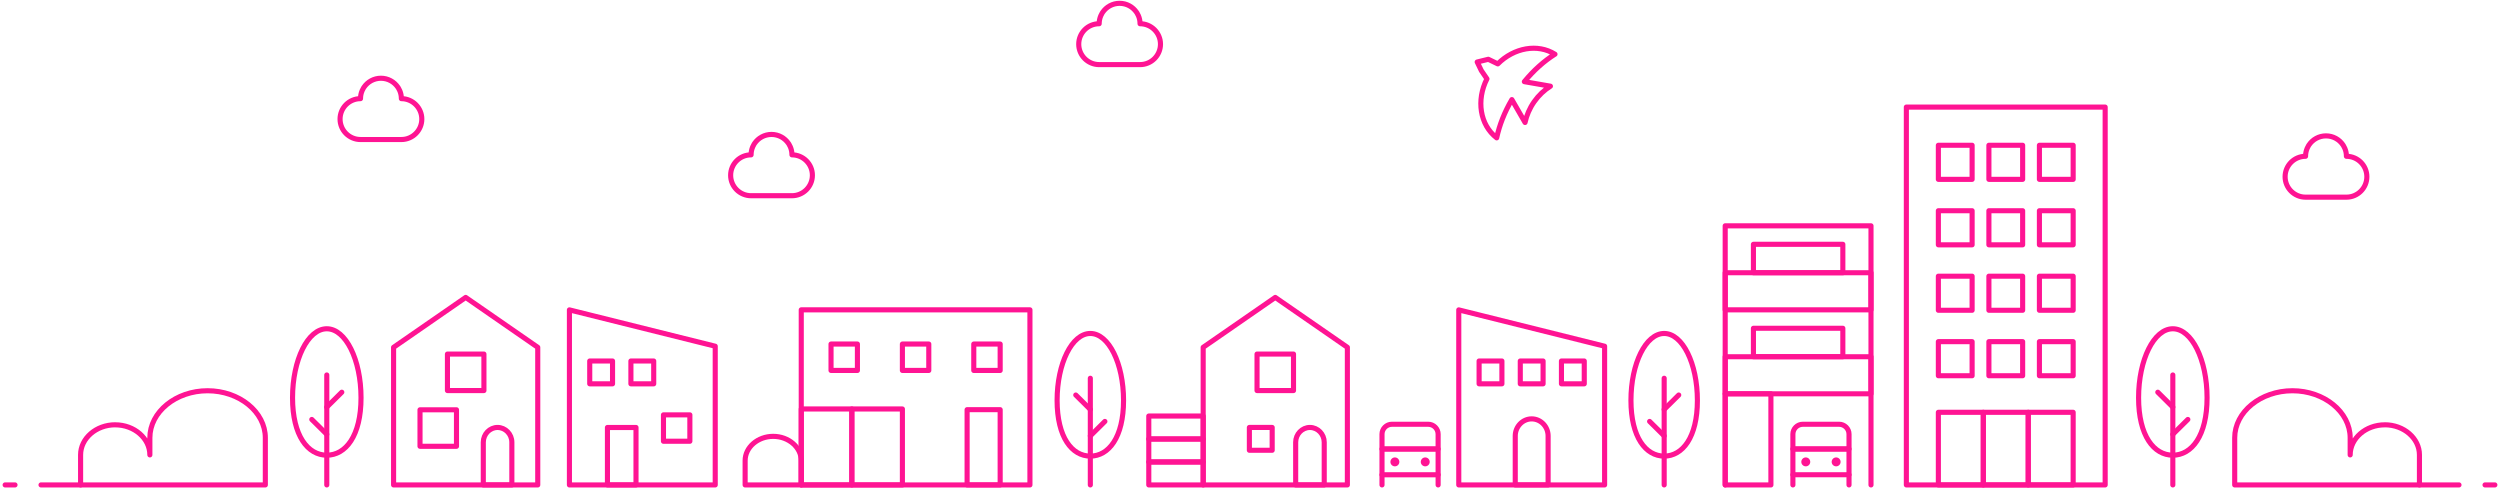 <svg width="978" height="191" viewBox="0 0 978 191" fill="none" xmlns="http://www.w3.org/2000/svg">
<g clip-path="url(#clip0_2_804)">
<path d="M731.934 189.702V88.34H674.896V189.702" stroke="#FF1493" stroke-width="2" stroke-linecap="round" stroke-linejoin="round"/>
<path d="M685.94 139.542H720.918V128.422H685.94V139.542Z" stroke="#FF1493" stroke-width="2" stroke-linecap="round" stroke-linejoin="round"/>
<path d="M731.934 139.555H674.896V154.055H731.934V139.555Z" stroke="#FF1493" stroke-width="2" stroke-linecap="round" stroke-linejoin="round"/>
<path d="M685.94 106.697H720.918V95.578H685.94V106.697Z" stroke="#FF1493" stroke-width="2" stroke-linecap="round" stroke-linejoin="round"/>
<path d="M731.934 106.697H674.896V121.198H731.934V106.697Z" stroke="#FF1493" stroke-width="2" stroke-linecap="round" stroke-linejoin="round"/>
<path d="M674.896 189.702H692.778V154.055H674.896V189.702Z" stroke="#FF1493" stroke-width="2" stroke-linecap="round" stroke-linejoin="round"/>
<path d="M723.336 175.652V169.841C723.336 167.707 721.587 165.972 719.466 165.972H705.249C703.115 165.972 701.379 167.72 701.379 169.841V175.652H723.336Z" stroke="#FF1493" stroke-width="2" stroke-linecap="round" stroke-linejoin="round"/>
<path d="M701.377 185.717H723.333V175.639H701.377V185.717Z" stroke="#FF1493" stroke-width="2" stroke-linecap="round" stroke-linejoin="round"/>
<path d="M716.546 180.691C716.546 181.655 717.331 182.439 718.295 182.439C719.259 182.439 720.043 181.655 720.043 180.691C720.043 179.727 719.259 178.942 718.295 178.942C717.331 178.942 716.546 179.727 716.546 180.691Z" fill="#FF1493"/>
<path d="M708.167 180.691C708.167 181.655 707.383 182.439 706.418 182.439C705.454 182.439 704.67 181.655 704.67 180.691C704.67 179.727 705.454 178.942 706.418 178.942C707.383 178.942 708.167 179.727 708.167 180.691Z" fill="#FF1493"/>
<path d="M723.333 185.73V189.702" stroke="#FF1493" stroke-width="2" stroke-linecap="round" stroke-linejoin="round"/>
<path d="M701.379 185.73V189.702" stroke="#FF1493" stroke-width="2" stroke-linecap="round" stroke-linejoin="round"/>
<path d="M823.54 41.895H745.767V189.702H823.54V41.895Z" stroke="#FF1493" stroke-width="2" stroke-linecap="round" stroke-linejoin="round"/>
<path d="M771.49 56.833H758.287V70.163H771.49V56.833Z" stroke="#FF1493" stroke-width="2" stroke-linecap="round" stroke-linejoin="round"/>
<path d="M791.259 56.833H778.057V70.163H791.259V56.833Z" stroke="#FF1493" stroke-width="2" stroke-linecap="round" stroke-linejoin="round"/>
<path d="M811.02 56.833H797.818V70.163H811.02V56.833Z" stroke="#FF1493" stroke-width="2" stroke-linecap="round" stroke-linejoin="round"/>
<path d="M771.49 82.439H758.287V95.77H771.49V82.439Z" stroke="#FF1493" stroke-width="2" stroke-linecap="round" stroke-linejoin="round"/>
<path d="M791.259 82.439H778.057V95.77H791.259V82.439Z" stroke="#FF1493" stroke-width="2" stroke-linecap="round" stroke-linejoin="round"/>
<path d="M811.02 82.439H797.818V95.77H811.02V82.439Z" stroke="#FF1493" stroke-width="2" stroke-linecap="round" stroke-linejoin="round"/>
<path d="M771.49 108.047H758.287V121.378H771.49V108.047Z" stroke="#FF1493" stroke-width="2" stroke-linecap="round" stroke-linejoin="round"/>
<path d="M791.259 108.047H778.057V121.378H791.259V108.047Z" stroke="#FF1493" stroke-width="2" stroke-linecap="round" stroke-linejoin="round"/>
<path d="M811.02 108.047H797.818V121.378H811.02V108.047Z" stroke="#FF1493" stroke-width="2" stroke-linecap="round" stroke-linejoin="round"/>
<path d="M771.49 133.654H758.287V146.985H771.49V133.654Z" stroke="#FF1493" stroke-width="2" stroke-linecap="round" stroke-linejoin="round"/>
<path d="M791.259 133.654H778.057V146.985H791.259V133.654Z" stroke="#FF1493" stroke-width="2" stroke-linecap="round" stroke-linejoin="round"/>
<path d="M811.02 133.654H797.818V146.985H811.02V133.654Z" stroke="#FF1493" stroke-width="2" stroke-linecap="round" stroke-linejoin="round"/>
<path d="M775.86 161.292H758.287V189.702H775.86V161.292Z" stroke="#FF1493" stroke-width="2" stroke-linecap="round" stroke-linejoin="round"/>
<path d="M793.447 161.292H775.874V189.702H793.447V161.292Z" stroke="#FF1493" stroke-width="2" stroke-linecap="round" stroke-linejoin="round"/>
<path d="M811.019 161.292H793.446V189.702H811.019V161.292Z" stroke="#FF1493" stroke-width="2" stroke-linecap="round" stroke-linejoin="round"/>
<path d="M222.758 189.703H279.796V135.441L222.758 121.224V189.703Z" stroke="#FF1493" stroke-width="2" stroke-linecap="round" stroke-linejoin="round"/>
<path d="M246.811 150.147H255.732V141.226H246.811V150.147Z" stroke="#FF1493" stroke-width="2" stroke-linecap="round" stroke-linejoin="round"/>
<path d="M230.703 150.147H239.625V141.226H230.703V150.147Z" stroke="#FF1493" stroke-width="2" stroke-linecap="round" stroke-linejoin="round"/>
<path d="M237.632 189.702H248.803V167.231H237.632V189.702Z" stroke="#FF1493" stroke-width="2" stroke-linecap="round" stroke-linejoin="round"/>
<path d="M664.021 156.639C664.021 171.101 658.198 178.428 651.025 178.428C643.851 178.428 638.028 171.101 638.028 156.639C638.028 142.177 643.851 130.453 651.025 130.453C658.198 130.453 664.021 142.177 664.021 156.639Z" stroke="#FF1493" stroke-width="2" stroke-linecap="round" stroke-linejoin="round"/>
<path d="M651.024 189.702V147.975" stroke="#FF1493" stroke-width="2" stroke-linecap="round" stroke-linejoin="round"/>
<path d="M651.025 170.51L645.33 164.866" stroke="#FF1493" stroke-width="2" stroke-linecap="round" stroke-linejoin="round"/>
<path d="M651.024 160.174L656.719 154.531" stroke="#FF1493" stroke-width="2" stroke-linecap="round" stroke-linejoin="round"/>
<path d="M153.971 189.703H210.366V135.866L182.175 116.352L153.971 135.866V189.703Z" stroke="#FF1493" stroke-width="2" stroke-linecap="round" stroke-linejoin="round"/>
<path d="M200.237 189.702V173.029C200.237 169.841 197.717 167.219 194.645 167.219C191.573 167.219 189.066 169.828 189.066 173.029V189.702H200.237Z" stroke="#FF1493" stroke-width="2" stroke-linecap="round" stroke-linejoin="round"/>
<path d="M175.04 152.783H189.309V138.514H175.04V152.783Z" stroke="#FF1493" stroke-width="2" stroke-linecap="round" stroke-linejoin="round"/>
<path d="M164.307 174.585H178.576V160.316H164.307V174.585Z" stroke="#FF1493" stroke-width="2" stroke-linecap="round" stroke-linejoin="round"/>
<path d="M141.231 155.611C141.231 170.523 135.228 178.069 127.837 178.069C120.445 178.069 114.442 170.51 114.442 155.611C114.442 140.712 120.445 128.615 127.837 128.615C135.228 128.615 141.231 140.699 141.231 155.611Z" stroke="#FF1493" stroke-width="2" stroke-linecap="round" stroke-linejoin="round"/>
<path d="M127.836 189.702V146.689" stroke="#FF1493" stroke-width="2" stroke-linecap="round" stroke-linejoin="round"/>
<path d="M127.837 169.905L121.975 164.095" stroke="#FF1493" stroke-width="2" stroke-linecap="round" stroke-linejoin="round"/>
<path d="M127.836 159.262L133.711 153.438" stroke="#FF1493" stroke-width="2" stroke-linecap="round" stroke-linejoin="round"/>
<path d="M470.682 189.703H527.091V135.866L498.886 116.352L470.682 135.866V189.703Z" stroke="#FF1493" stroke-width="2" stroke-linecap="round" stroke-linejoin="round"/>
<path d="M488.756 176.141H497.677V167.219H488.756V176.141Z" stroke="#FF1493" stroke-width="2" stroke-linecap="round" stroke-linejoin="round"/>
<path d="M518.038 189.702V173.029C518.038 169.841 515.519 167.219 512.446 167.219C509.374 167.219 506.867 169.828 506.867 173.029V189.702H518.038Z" stroke="#FF1493" stroke-width="2" stroke-linecap="round" stroke-linejoin="round"/>
<path d="M491.751 152.783H506.02V138.514H491.751V152.783Z" stroke="#FF1493" stroke-width="2" stroke-linecap="round" stroke-linejoin="round"/>
<path d="M449.405 189.702H470.693V180.716H449.405V189.702Z" stroke="#FF1493" stroke-width="2" stroke-linecap="round" stroke-linejoin="round"/>
<path d="M449.405 180.717H470.693V171.731H449.405V180.717Z" stroke="#FF1493" stroke-width="2" stroke-linecap="round" stroke-linejoin="round"/>
<path d="M449.405 171.744H470.693V162.758H449.405V171.744Z" stroke="#FF1493" stroke-width="2" stroke-linecap="round" stroke-linejoin="round"/>
<path d="M413.54 156.639C413.54 171.101 419.364 178.428 426.537 178.428C433.71 178.428 439.533 171.101 439.533 156.639C439.533 142.177 433.71 130.453 426.537 130.453C419.364 130.453 413.54 142.177 413.54 156.639Z" stroke="#FF1493" stroke-width="2" stroke-linecap="round" stroke-linejoin="round"/>
<path d="M426.537 189.702V147.975" stroke="#FF1493" stroke-width="2" stroke-linecap="round" stroke-linejoin="round"/>
<path d="M426.537 170.51L432.232 164.866" stroke="#FF1493" stroke-width="2" stroke-linecap="round" stroke-linejoin="round"/>
<path d="M426.537 160.174L420.842 154.531" stroke="#FF1493" stroke-width="2" stroke-linecap="round" stroke-linejoin="round"/>
<path d="M570.669 189.703H627.72V135.441L570.669 121.224V189.703Z" stroke="#FF1493" stroke-width="2" stroke-linecap="round" stroke-linejoin="round"/>
<path d="M594.734 150.147H603.655V141.226H594.734V150.147Z" stroke="#FF1493" stroke-width="2" stroke-linecap="round" stroke-linejoin="round"/>
<path d="M578.625 150.147H587.546V141.226H578.625V150.147Z" stroke="#FF1493" stroke-width="2" stroke-linecap="round" stroke-linejoin="round"/>
<path d="M610.839 150.147H619.761V141.226H610.839V150.147Z" stroke="#FF1493" stroke-width="2" stroke-linecap="round" stroke-linejoin="round"/>
<path d="M605.621 189.702V170.536C605.621 166.859 602.729 163.864 599.193 163.864C595.658 163.864 592.766 166.872 592.766 170.536V189.702H605.608H605.621Z" stroke="#FF1493" stroke-width="2" stroke-linecap="round" stroke-linejoin="round"/>
<path d="M836.614 155.611C836.614 170.523 842.618 178.069 850.009 178.069C857.401 178.069 863.404 170.51 863.404 155.611C863.404 140.712 857.401 128.615 850.009 128.615C842.618 128.615 836.614 140.699 836.614 155.611Z" stroke="#FF1493" stroke-width="2" stroke-linecap="round" stroke-linejoin="round"/>
<path d="M850.008 189.702V146.689" stroke="#FF1493" stroke-width="2" stroke-linecap="round" stroke-linejoin="round"/>
<path d="M850.008 169.905L855.883 164.095" stroke="#FF1493" stroke-width="2" stroke-linecap="round" stroke-linejoin="round"/>
<path d="M850.01 159.262L844.135 153.438" stroke="#FF1493" stroke-width="2" stroke-linecap="round" stroke-linejoin="round"/>
<path d="M540.638 175.652V169.841C540.638 167.707 542.386 165.972 544.507 165.972H558.725C560.859 165.972 562.594 167.72 562.594 169.841V175.652H540.638Z" stroke="#FF1493" stroke-width="2" stroke-linecap="round" stroke-linejoin="round"/>
<path d="M540.638 185.73V189.702" stroke="#FF1493" stroke-width="2" stroke-linecap="round" stroke-linejoin="round"/>
<path d="M562.594 175.652H540.638V185.73H562.594V175.652Z" stroke="#FF1493" stroke-width="2" stroke-linecap="round" stroke-linejoin="round"/>
<path d="M562.596 185.73V189.702" stroke="#FF1493" stroke-width="2" stroke-linecap="round" stroke-linejoin="round"/>
<path d="M555.807 180.691C555.807 181.655 556.591 182.439 557.555 182.439C558.519 182.439 559.303 181.655 559.303 180.691C559.303 179.727 558.519 178.942 557.555 178.942C556.591 178.942 555.807 179.727 555.807 180.691Z" fill="#FF1493"/>
<path d="M547.427 180.691C547.427 181.655 546.642 182.439 545.678 182.439C544.714 182.439 543.93 181.655 543.93 180.691C543.93 179.727 544.714 178.942 545.678 178.942C546.642 178.942 547.427 179.727 547.427 180.691Z" fill="#FF1493"/>
<path d="M608.309 21.211C601.521 16.956 592.278 18.653 585.941 24.99L582.226 23.191L577.88 24.258L579.5 27.626L581.698 30.839C577.456 39.157 578.935 48.875 585.504 53.927C586.558 48.978 588.55 43.887 591.443 38.964L596.597 47.911C597.202 45.134 598.372 42.37 600.146 39.825C601.932 37.28 604.118 35.236 606.522 33.719L596.328 31.945C599.94 27.536 604.028 23.898 608.296 21.198L608.309 21.211Z" stroke="#FF1493" stroke-width="2" stroke-linecap="round" stroke-linejoin="round"/>
<path d="M45.076 166.191C52.532 166.191 58.625 171.487 58.625 177.953V171.281C58.625 161.151 68.793 152.86 81.211 152.86C93.629 152.86 103.798 161.151 103.798 171.281V189.703H31.526V177.94C31.526 171.474 37.62 166.178 45.076 166.178V166.191Z" stroke="#FF1493" stroke-width="2" stroke-linecap="round" stroke-linejoin="round"/>
<path d="M16.049 189.702H31.526" stroke="#FF1493" stroke-width="2" stroke-linecap="round" stroke-linejoin="round"/>
<path d="M2.011 189.702H5.868" stroke="#FF1493" stroke-width="2" stroke-linecap="round" stroke-linejoin="round"/>
<path d="M932.937 166.191C925.481 166.191 919.388 171.487 919.388 177.953V171.281C919.388 161.151 909.219 152.86 896.801 152.86C884.383 152.86 874.215 161.151 874.215 171.281V189.703H946.486V177.94C946.486 171.474 940.393 166.178 932.937 166.178V166.191Z" stroke="#FF1493" stroke-width="2" stroke-linecap="round" stroke-linejoin="round"/>
<path d="M961.953 189.702H946.475" stroke="#FF1493" stroke-width="2" stroke-linecap="round" stroke-linejoin="round"/>
<path d="M975.989 189.702H972.145" stroke="#FF1493" stroke-width="2" stroke-linecap="round" stroke-linejoin="round"/>
<path d="M313.451 189.702V179.817V169.944V160.058V121.21H402.909V189.702H313.451Z" stroke="#FF1493" stroke-width="2" stroke-linecap="round" stroke-linejoin="round"/>
<path d="M378.332 189.702H391.264V160.264H378.332V189.702Z" stroke="#FF1493" stroke-width="2" stroke-linecap="round" stroke-linejoin="round"/>
<path d="M380.942 144.916H391.264V134.593H380.942V144.916Z" stroke="#FF1493" stroke-width="2" stroke-linecap="round" stroke-linejoin="round"/>
<path d="M353.018 144.916H363.341V134.593H353.018V144.916Z" stroke="#FF1493" stroke-width="2" stroke-linecap="round" stroke-linejoin="round"/>
<path d="M259.55 172.618H269.873V162.296H259.55V172.618Z" stroke="#FF1493" stroke-width="2" stroke-linecap="round" stroke-linejoin="round"/>
<path d="M325.098 144.916H335.421V134.593H325.098V144.916Z" stroke="#FF1493" stroke-width="2" stroke-linecap="round" stroke-linejoin="round"/>
<path d="M313.451 189.702H333.235V159.994H313.451V189.702Z" stroke="#FF1493" stroke-width="2" stroke-linecap="round" stroke-linejoin="round"/>
<path d="M333.235 189.702H353.019V159.994H333.235V189.702Z" stroke="#FF1493" stroke-width="2" stroke-linecap="round" stroke-linejoin="round"/>
<path d="M291.495 189.702V180.203C291.495 174.971 296.431 170.703 302.473 170.703C308.515 170.703 313.452 174.983 313.452 180.203V189.702H291.495Z" stroke="#FF1493" stroke-width="2" stroke-linecap="round" stroke-linejoin="round"/>
<path fill-rule="evenodd" clip-rule="evenodd" d="M445.986 9.281C445.986 8.176 445.768 7.122 445.356 6.17C445.202 5.81 445.022 5.463 444.829 5.142C444.765 5.026 444.688 4.923 444.624 4.821C443.184 2.7 440.754 1.298 437.99 1.298C435.227 1.298 432.797 2.7 431.357 4.821C431.28 4.923 431.216 5.039 431.152 5.142C430.946 5.476 430.779 5.823 430.625 6.17C430.226 7.122 429.995 8.176 429.995 9.281C425.572 9.281 421.999 12.868 421.999 17.277C421.999 21.686 425.585 25.273 429.995 25.273H445.986C450.408 25.273 453.982 21.686 453.982 17.277C453.982 12.868 450.396 9.281 445.986 9.281Z" stroke="#FF1493" stroke-width="2" stroke-linecap="round" stroke-linejoin="round"/>
<path fill-rule="evenodd" clip-rule="evenodd" d="M309.813 60.573C309.813 59.468 309.595 58.414 309.183 57.462C309.029 57.102 308.849 56.755 308.656 56.434C308.592 56.318 308.515 56.215 308.45 56.113C307.011 53.992 304.581 52.59 301.817 52.59C299.053 52.59 296.624 53.992 295.184 56.113C295.107 56.215 295.043 56.331 294.978 56.434C294.773 56.768 294.605 57.115 294.451 57.462C294.053 58.414 293.821 59.468 293.821 60.573C289.399 60.573 285.825 64.16 285.825 68.569C285.825 72.978 289.412 76.565 293.821 76.565H309.813C314.235 76.565 317.809 72.978 317.809 68.569C317.809 64.16 314.222 60.573 309.813 60.573Z" stroke="#FF1493" stroke-width="2" stroke-linecap="round" stroke-linejoin="round"/>
<path fill-rule="evenodd" clip-rule="evenodd" d="M157.018 38.591C157.018 37.485 156.799 36.431 156.388 35.48C156.233 35.12 156.053 34.773 155.861 34.452C155.796 34.336 155.719 34.233 155.655 34.13C154.215 32.009 151.785 30.608 149.022 30.608C146.258 30.608 143.828 32.009 142.388 34.13C142.311 34.233 142.247 34.349 142.183 34.452C141.977 34.786 141.81 35.133 141.656 35.48C141.257 36.431 141.026 37.485 141.026 38.591C136.604 38.591 133.03 42.178 133.03 46.587C133.03 50.996 136.616 54.583 141.026 54.583H157.018C161.44 54.583 165.013 50.996 165.013 46.587C165.013 42.178 161.427 38.591 157.018 38.591Z" stroke="#FF1493" stroke-width="2" stroke-linecap="round" stroke-linejoin="round"/>
<path fill-rule="evenodd" clip-rule="evenodd" d="M917.921 61.139C917.921 60.033 917.702 58.979 917.291 58.028C917.137 57.668 916.957 57.321 916.764 56.999C916.7 56.884 916.623 56.781 916.558 56.678C915.119 54.544 912.689 53.156 909.925 53.156C907.161 53.156 904.732 54.557 903.292 56.678C903.215 56.781 903.15 56.897 903.086 56.999C902.88 57.334 902.713 57.681 902.559 58.028C902.161 58.979 901.929 60.033 901.929 61.139C897.507 61.139 893.933 64.725 893.933 69.135C893.933 73.544 897.52 77.13 901.929 77.13H917.921C922.343 77.13 925.917 73.544 925.917 69.135C925.917 64.725 922.33 61.139 917.921 61.139Z" stroke="#FF1493" stroke-width="2" stroke-linecap="round" stroke-linejoin="round"/>
</g>
<defs>
<clipPath id="clip0_2_804">
<rect width="976.549" height="190.988" fill="white" transform="translate(0.726)"/>
</clipPath>
</defs>
</svg>
